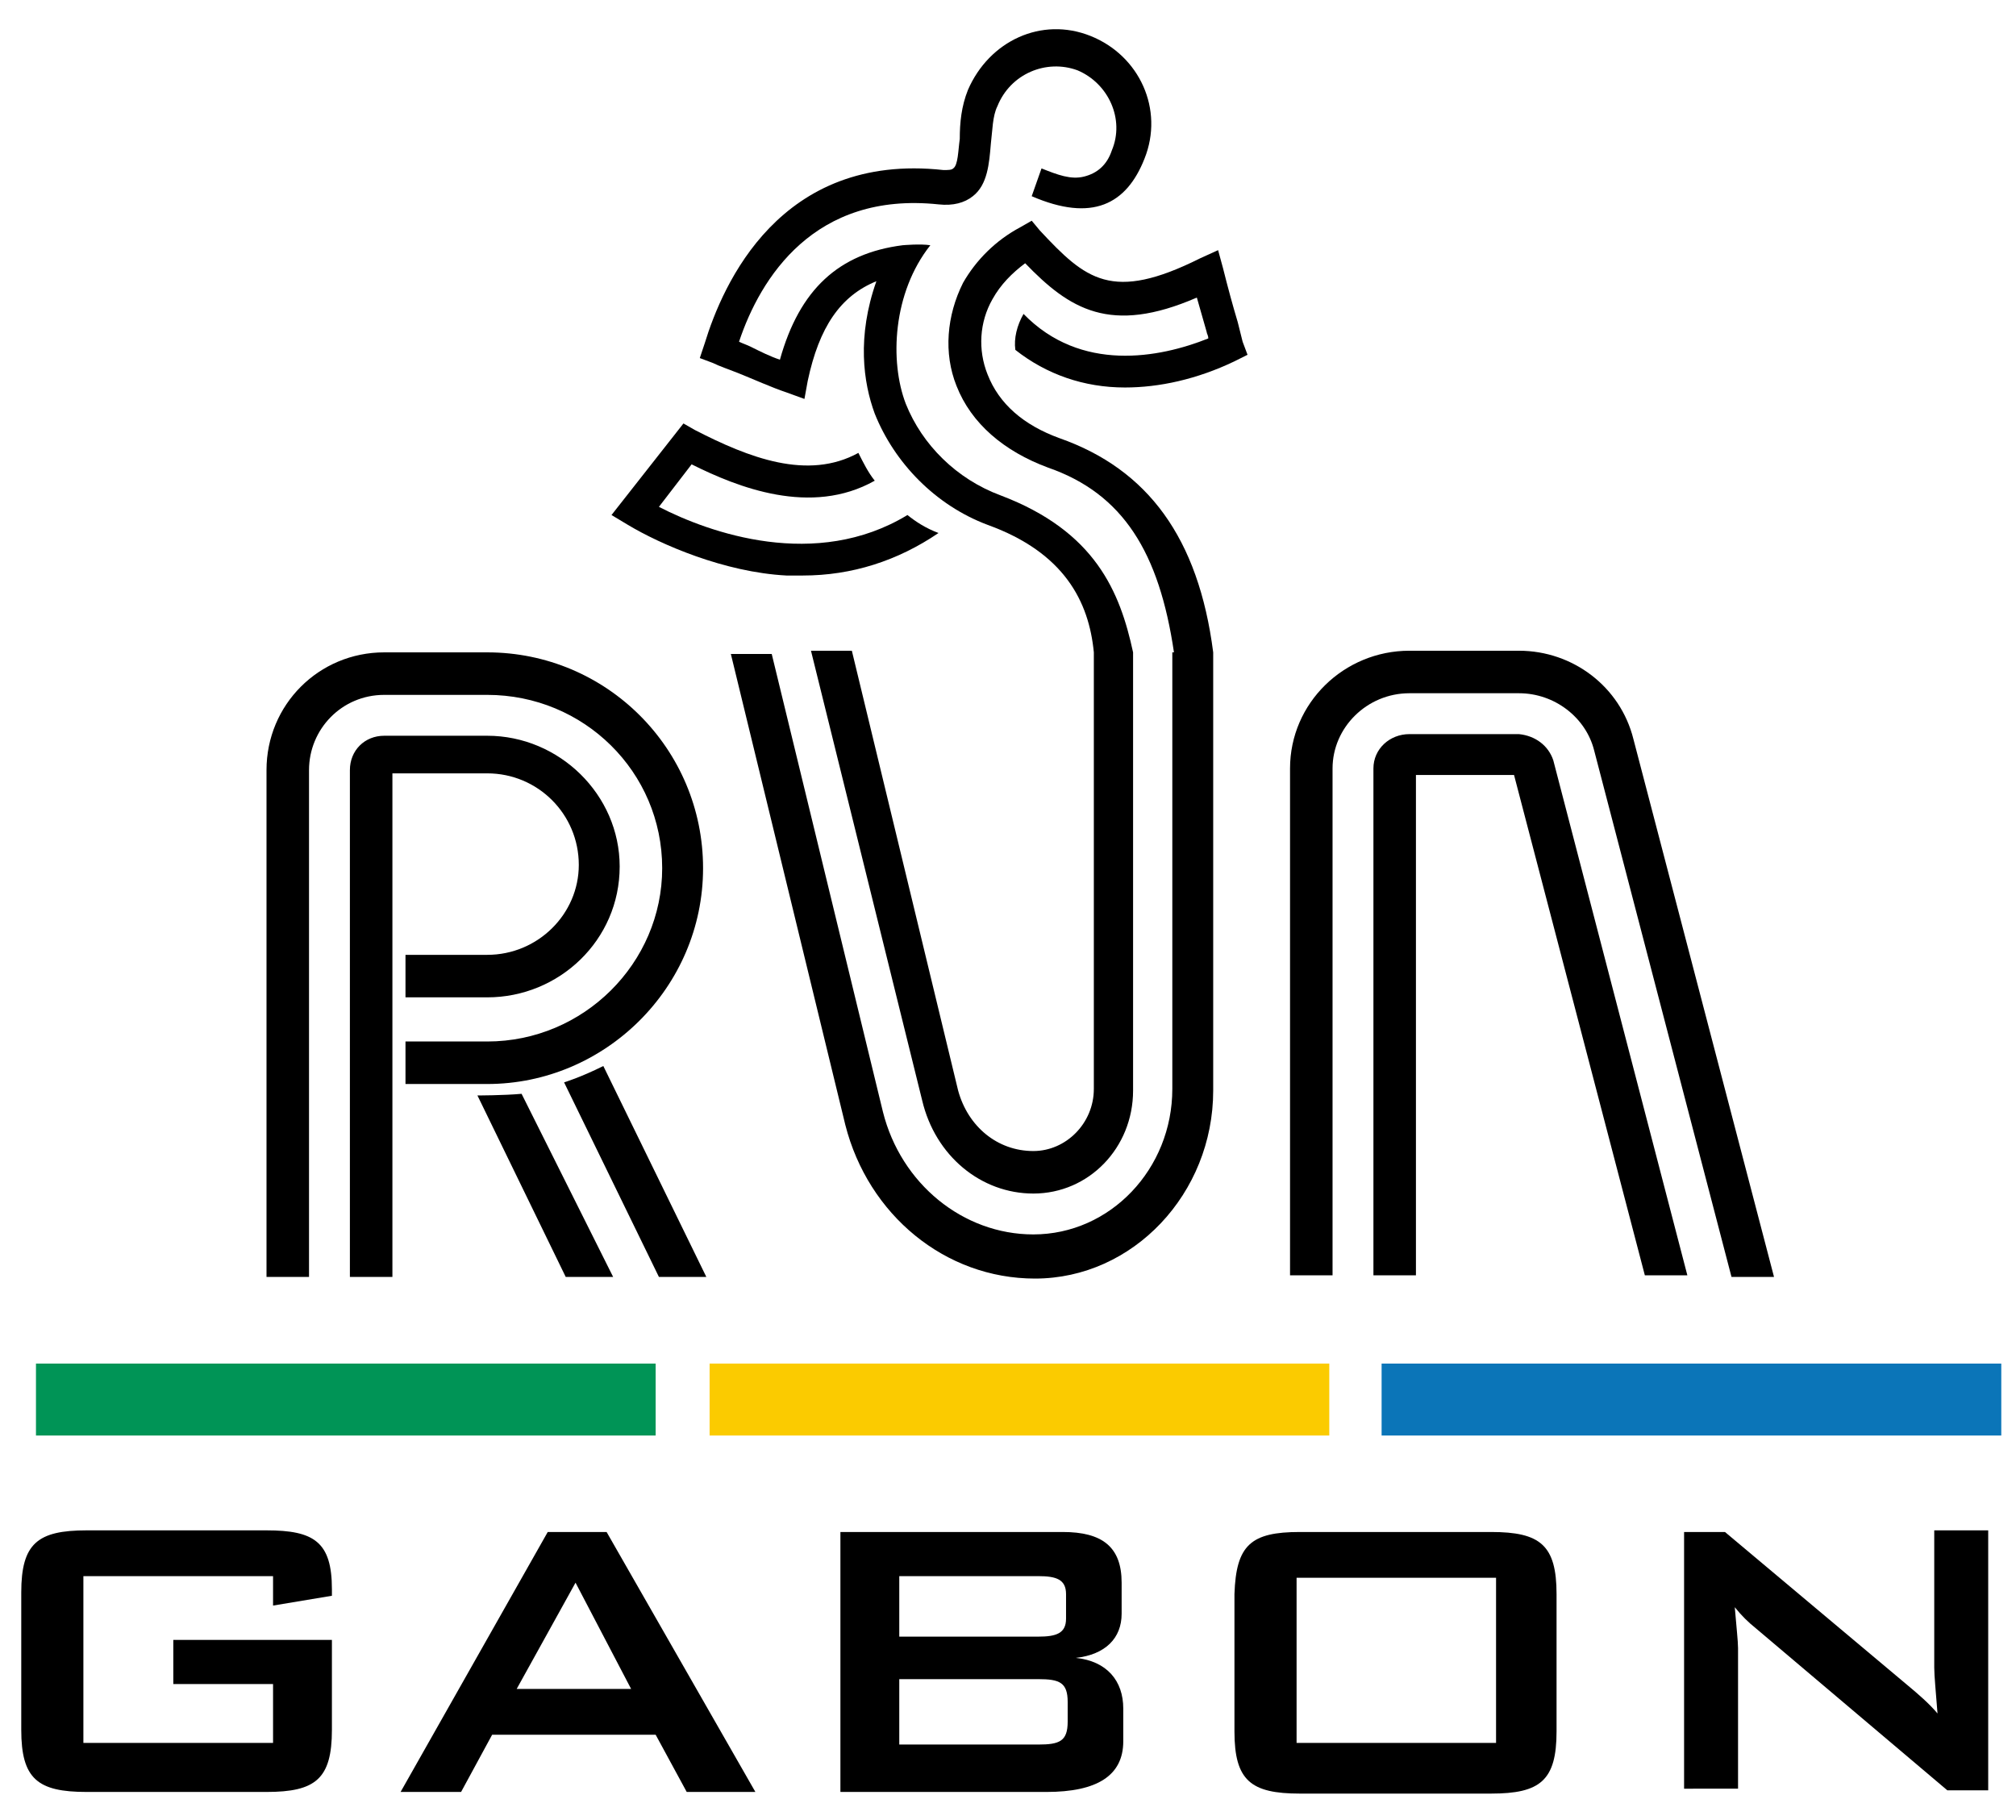 <?xml version="1.0" encoding="utf-8"?>
<!-- Generator: Adobe Illustrator 27.5.0, SVG Export Plug-In . SVG Version: 6.00 Build 0)  -->
<svg version="1.1" id="Calque_1" xmlns="http://www.w3.org/2000/svg" xmlns:xlink="http://www.w3.org/1999/xlink" x="0px" y="0px"
	 viewBox="0 0 123.3 111.3" style="enable-background:new 0 0 123.3 111.3;" xml:space="preserve">
<style type="text/css">
	.st0{fill:#009456;}
	.st1{fill:#0B75B8;}
	.st2{fill:#FBCB00;}
</style>
<path d="M18.9,78.1h-2.6v-31c0-4,3.2-7.2,7.2-7.2h6.3c7.3,0,13.2,5.9,13.2,13.2c0,7.3-6,13.2-13.2,13.2h-5v-2.6h5
	c5.9,0,10.7-4.8,10.7-10.6c0-5.9-4.8-10.6-10.7-10.6h-6.3c-2.6,0-4.6,2.1-4.6,4.6V78.1z M24,78.1h-2.6v-31c0-1.2,0.9-2.1,2.1-2.1
	h6.3c4.4,0,8.1,3.6,8.1,8c0,4.5-3.7,8-8.1,8h-5v-2.6h5c3.1,0,5.6-2.5,5.6-5.5c0-3.1-2.5-5.6-5.6-5.6H24V78.1z M29.2,67
	c0,0,1.6,0,2.7-0.1l5.6,11.2h-2.9L29.2,67z M34.5,66.2c0,0,1-0.3,2.4-1l6.3,12.9h-2.9L34.5,66.2z"/>
<path d="M108.5,78.1h-2.6l-8.4-32.2c-0.5-2-2.4-3.5-4.6-3.5h-6.7c-2.6,0-4.7,2.1-4.7,4.6v31h-2.6v-31c0-4,3.3-7.2,7.3-7.2h6.7
	c3.3,0,6.2,2.2,7,5.4L108.5,78.1z M95,46.5l8.2,31.5h-2.6l-8-30.6h-6v30.6h-2.6v-31c0-1.2,1-2.1,2.2-2.1h6.7
	C93.9,45,94.7,45.6,95,46.5z"/>
<g>
	<path d="M74.2,39.9v26.8c0,6.3-4.9,11.5-10.9,11.5c-5.5,0-10.2-3.9-11.6-9.4l-7-28.8h2.5L54,68c1.1,4.4,4.9,7.5,9.2,7.5
		c4.7,0,8.5-4,8.5-8.9V39.9H74.2z M56.4,67.3l-6.8-27.5h2.5l6.5,26.9c0.6,2.2,2.4,3.7,4.6,3.7c2,0,3.7-1.7,3.7-3.8V39.9h2.4v26.8
		c0,3.5-2.7,6.3-6.1,6.3C60,73,57.2,70.7,56.4,67.3z"/>
	<g>
		<path d="M55.5,31.5c-5.6,3.4-12.1,1.1-15.2-0.5l2-2.6c2.8,1.4,7.3,3.2,11.2,1c-0.4-0.5-0.7-1.1-1-1.7c-3.1,1.7-6.7,0.3-10-1.4
			l-0.7-0.4l-4.4,5.6l1,0.6c2,1.2,5.9,2.9,9.7,3.1c0.3,0,0.7,0,1,0c3,0,5.8-0.9,8.3-2.6C56.6,32.3,56,31.9,55.5,31.5z"/>
		<g>
			<path d="M63.6,14.1l-0.5-0.6l-0.7,0.4c-1.5,0.8-2.7,2-3.5,3.4c-1,2-1.2,4.3-0.4,6.3c0.9,2.3,2.9,4,5.6,5
				c4.6,1.6,6.8,5.2,7.7,11.3h2.4c-0.9-7-4-11.2-9.4-13.1c-2.2-0.8-3.7-2.1-4.4-3.9c-0.6-1.5-0.5-3.2,0.3-4.6c0.5-0.9,1.2-1.6,2-2.2
				c2.7,2.8,5.2,4.4,10.5,2.1c0.2,0.7,0.4,1.4,0.6,2.1c0,0.1,0.1,0.2,0.1,0.4c-3,1.2-7.8,2.1-11.3-1.5c-0.4,0.7-0.6,1.5-0.5,2.2
				c1.9,1.5,4.2,2.3,6.7,2.3c2.1,0,4.4-0.5,6.7-1.6l0.8-0.4L76,20.9c-0.1-0.4-0.2-0.8-0.3-1.2c-0.3-1-0.6-2.1-0.9-3.3l-0.3-1.1
				l-1.1,0.5C68,18.5,66.4,17.1,63.6,14.1z"/>
			<path d="M66.9,39.9h2.4c-0.8-3.7-2.3-7.4-8.1-9.6c-2.7-1-4.8-3.1-5.8-5.6c-1-2.6-0.8-6.8,1.5-9.7c-0.6-0.1-1.7,0-1.7,0
				c-3.9,0.5-6.3,2.7-7.5,7c-0.6-0.2-1.2-0.5-1.8-0.8c-0.2-0.1-0.5-0.2-0.7-0.3c1.3-3.9,4.6-9.2,12.2-8.4c0.9,0.1,1.6-0.1,2.1-0.5
				c0.9-0.7,1-2,1.1-3.2c0.1-0.8,0.1-1.7,0.4-2.3c0.8-2,3-2.9,4.9-2.2c1.9,0.8,2.9,3,2.1,4.9c-0.3,0.9-0.9,1.4-1.7,1.6
				c-0.8,0.2-1.6-0.1-2.6-0.5L63.1,12c3.7,1.6,5.8,0.5,6.9-2.3c1.2-3-0.3-6.3-3.3-7.5c-3-1.2-6.2,0.3-7.5,3.3c-0.4,1-0.5,2-0.5,3
				c-0.1,0.7-0.1,1.6-0.4,1.8c-0.1,0.1-0.3,0.1-0.6,0.1c-10-1.1-13.5,7-14.6,10.6l-0.3,0.9l0.8,0.3c0.4,0.2,1,0.4,1.5,0.6
				c1,0.4,2.1,0.9,3,1.2l1.1,0.4l0.2-1.1c0.7-3.3,2-5.2,4.2-6.1c-1.2,3.4-0.8,6.2-0.1,8.1c1.2,3,3.7,5.6,6.9,6.8
				C65.1,33.8,66.6,36.8,66.9,39.9z"/>
		</g>
	</g>
</g>
<g>
	<path d="M5.1,96.5v10.1h11.6v-3.6h-6.1v-2.7h9.7v5.5c0,3-1,3.8-4,3.8h-11c-3,0-4-0.8-4-3.8v-8.4c0-3,1-3.8,4-3.8h11
		c2.9,0,4,0.7,4,3.6c0,0.1,0,0.2,0,0.4l-3.6,0.6v-1.8H5.1z"/>
	<path d="M33.5,93.7h3.6l9.1,15.9h-4.2l-1.9-3.5H30.1l-1.9,3.5h-3.7L33.5,93.7z M38.6,103.3l-3.4-6.5l-3.6,6.5H38.6z"/>
	<path d="M51.4,93.7H65c2.4,0,3.6,0.9,3.6,3.1v1.9c0,1.5-1,2.5-2.8,2.7c1.9,0.2,2.9,1.4,2.9,3.1v2c0,2.1-1.6,3.1-4.7,3.1H51.4V93.7z
		 M55,96.3v3.8h8.5c1.1,0,1.7-0.2,1.7-1.1v-1.5c0-0.9-0.6-1.1-1.7-1.1H55z M55,102.7v4h8.5c1.3,0,1.8-0.2,1.8-1.4v-1.2
		c0-1.2-0.5-1.4-1.8-1.4H55z"/>
	<path d="M79.5,93.7h11.7c3,0,4,0.8,4,3.8v8.4c0,3-1,3.8-4,3.8H79.5c-3,0-4-0.8-4-3.8v-8.4C75.6,94.5,76.5,93.7,79.5,93.7z
		 M91.5,106.6V96.5H79.3v10.1H91.5z"/>
	<path d="M103,93.7h2.5l11.2,9.4c0.6,0.5,1.3,1.1,1.8,1.7c-0.1-1.3-0.2-2.3-0.2-2.8v-8.4h3.3v15.9h-2.5l-11.7-9.9
		c-0.5-0.4-0.9-0.8-1.3-1.3c0.1,1.2,0.2,2.1,0.2,2.5v8.6H103V93.7z"/>
</g>
<rect x="2.2" y="83.4" class="st0" width="37.9" height="4.4"/>
<rect x="84.5" y="83.4" class="st1" width="37.9" height="4.4"/>
<rect x="43.4" y="83.4" class="st2" width="37.9" height="4.4"/>
</svg>
